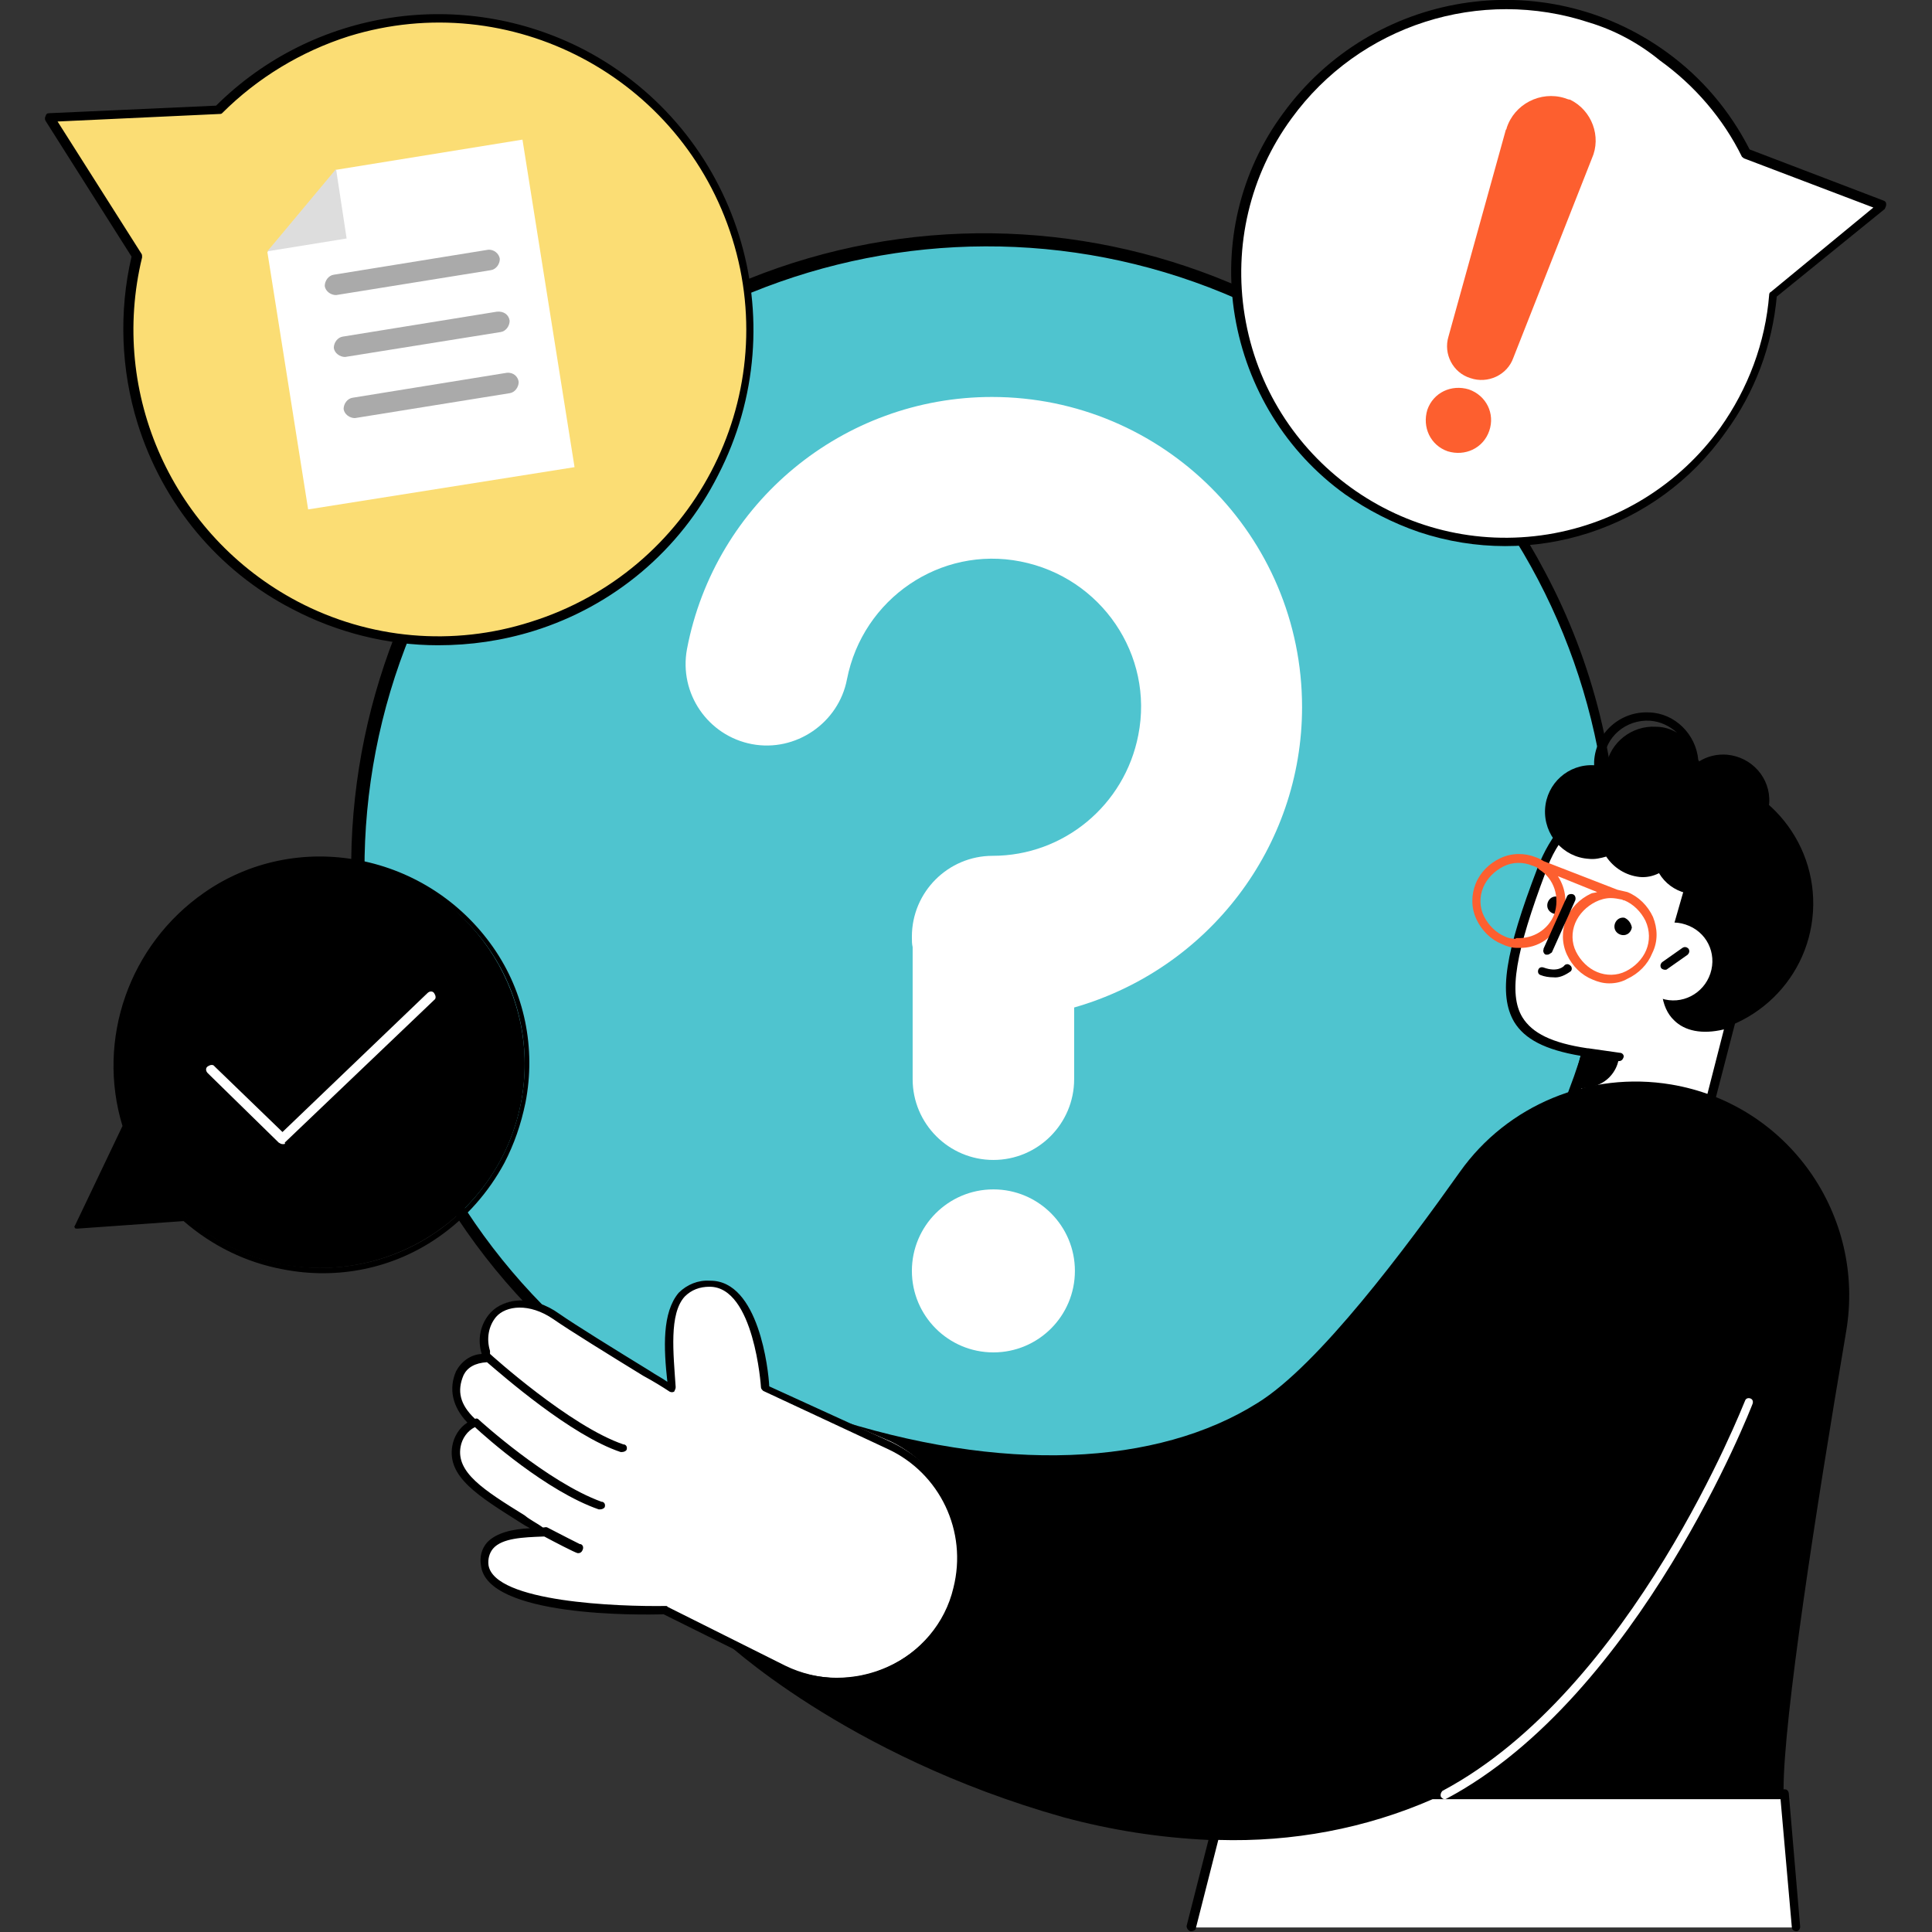 <svg version="1.1" xmlns="http://www.w3.org/2000/svg" xmlns:xlink="http://www.w3.org/1999/xlink" width="256px" height="256px" viewBox="0 0 256 256" >
<rect x="0" y="0" width="256" height="256" fill="#333333" stroke="none"/>
<style type="text/css">
	.st0{fill:#4FC4CF;}
	.st1{fill:#FFFFFF;}
	.st2{fill:#FD5F2F;}
	.st3{fill:#FBDD74;}
	.st4{fill:#DDDDDD;}
	.st5{fill:#AAAAAA;}
</style>
<g>
	<g transform="translate(5.93 0)">
		<path class="st0" d="M41.3,114.9c0,46,37.3,83.4,83.4,83.4c0,0,0,0,0,0c13.6,0,26.9-3.3,38.9-9.7l19.4,5.2l24.2,6.5l-6.5-24.2
			l-4.8-17.9c7.9-13,12-27.9,12-43.1c0.1-46-37.2-83.4-83.2-83.4C78.7,31.6,41.4,68.9,41.3,114.9L41.3,114.9z"/>
		<path d="M208.5,114.9c0,15.2-4.2,30.1-12,43.2l11.3,42c0,0.2,0,0.4-0.1,0.6c-0.1,0.2-0.4,0.2-0.6,0.1l-43.4-11.6
			c-41,21.6-91.8,5.9-113.4-35.2S44.4,62.2,85.4,40.6s91.8-5.9,113.4,35.2C205.2,87.8,208.5,101.2,208.5,114.9z M195.4,158
			c0-0.1,0-0.3,0.1-0.3c23.5-39,10.9-89.7-28.1-113.2S77.7,33.5,54.2,72.6s-10.9,89.7,28.1,113.2c24.8,14.9,55.5,15.8,81,2.3
			c0.1-0.1,0.2-0.1,0.5,0l42.7,11.4l-11.1-41.3C195.4,158.1,195.4,158.1,195.4,158L195.4,158z"/>
		<path class="st1" d="M164.7,15.3c11.5-15.9,33.8-19.6,49.7-8c0,0,0,0,0,0c4.7,3.4,8.6,7.9,11.1,13.2l8,3l10,3.8l-8.3,6.8l-6.2,5
			c-1.6,19.6-18.8,34.2-38.4,32.6s-34.2-18.8-32.6-38.4C158.7,26.8,160.9,20.6,164.7,15.3L164.7,15.3z"/>
		<path d="M182.1,70.5c-3.5-1.2-6.8-2.9-9.8-5c-7.8-5.6-13-14.1-14.6-23.6c-1.6-9.5,0.7-19.2,6.4-26.9l0.5,0.3l-0.5-0.3
			c11.8-16.2,34.5-19.9,50.8-8.1c4.7,3.4,8.4,7.8,11,12.9l17.8,6.8c0.2,0.1,0.3,0.2,0.3,0.5c0,0.2-0.1,0.4-0.2,0.6l-14.3,11.6
			c-0.6,6.5-2.9,12.7-6.8,18C213.6,70.2,197.1,75.5,182.1,70.5z M204.7,3c-14.5-4.8-30.5,0.3-39.5,12.7c-5.5,7.5-7.7,16.9-6.2,26.1
			c3.1,19.1,21.1,32.1,40.2,29c9.2-1.5,17.4-6.6,22.8-14.1c3.7-5.2,6-11.3,6.5-17.7c0-0.1,0.1-0.3,0.2-0.3l13.6-11.2l-17.1-6.5
			c-0.1,0-0.2-0.2-0.3-0.2c-2.5-5.1-6.3-9.5-10.9-12.8C211.2,5.7,208,4,204.7,3z"/>
		<path d="M199.5,118.6c-0.6,9.6,6.7,17.9,16.3,18.5c9.6,0.6,17.9-6.7,18.5-16.3c0.6-9.6-6.7-17.9-16.3-18.5c0,0,0,0,0,0
			C208.4,101.7,200.2,109,199.5,118.6z"/>
		<path class="st1" d="M218.6,114.4c-9.1,0.1-15.1-7-16.9-5c-1.5,1.7-2.7,3.7-3.4,5.8c-6.9,17.6-5.4,22.5,5.9,24.2l-2.4,9.1
			l17.8,0.9l3.6-13.9c-7,1.9-9.9-1.6-7.9-9.5L218.6,114.4z"/>
		<path d="M210.3,122.9c-0.1,0.6-0.6,1.1-1.3,1c-0.6-0.1-1.1-0.6-1-1.3c0.1-0.6,0.6-1.1,1.3-1C209.8,121.8,210.2,122.3,210.3,122.9z
			"/>
		<path d="M201.4,120.1c-0.1,0.6-0.6,1.1-1.3,1c-0.6-0.1-1.1-0.6-1-1.3c0.1-0.6,0.6-1.1,1.3-1C201,118.9,201.5,119.5,201.4,120.1z"
			/>
		<path d="M223.9,135c-0.2-0.1-0.4-0.1-0.6-0.1c-3,0.8-5.2,0.7-6.5-0.6c-1.5-1.4-1.7-4.3-0.8-8.3l3.3-11.5c0-0.2,0-0.3-0.1-0.5
			c-0.1-0.1-0.3-0.2-0.5-0.2h-0.1c-4.9,0-9-2.1-11.9-3.7c-2.4-1.3-4.3-2.2-5.4-1c-1.5,1.7-2.7,3.8-3.5,5.9
			c-4.3,11.2-5.2,16.8-3.1,20.4c1.4,2.3,4.1,3.7,8.8,4.5l-2.2,8.5c0,0.2,0,0.3,0.1,0.5c0.1,0.1,0.3,0.2,0.5,0.2l17.9,0.9
			c0.2,0,0.5-0.1,0.6-0.6l3.6-13.9C224.1,135.4,224,135.2,223.9,135z M219.3,148.9l-16.7-0.9l1-3.8c3.6-0.1,4.7-2.6,4.9-3.6h0.1
			c0.3,0,0.5-0.2,0.6-0.5c0.1-0.2-0.1-0.6-0.5-0.6l-4.2-0.6h-0.1c-4.7-0.7-7.3-2-8.6-4.1c-1.9-3.1-0.9-8.7,3.1-19.3
			c0.7-2.1,1.8-4,3.3-5.6c0.5-0.5,2.1,0.3,4,1.4c2.9,1.5,6.9,3.7,11.8,3.8l-3.1,10.8c-1.2,4.4-0.8,7.6,1,9.3
			c1.4,1.4,3.7,1.9,6.6,1.2L219.3,148.9z"/>
		<path class="st1" d="M220.7,129c-0.9,2.7-3.8,4.2-6.5,3.3c-2.7-0.9-4.2-3.8-3.3-6.5c0.9-2.7,3.8-4.2,6.5-3.3
			C220.2,123.4,221.6,126.3,220.7,129z"/>
		<path d="M228.5,106.4c0.2-3.3-2.3-6.1-5.6-6.4c-1.3-0.1-2.6,0.2-3.7,0.9c0-0.1-0.1-0.2-0.1-0.2c-0.3-3.4-3.1-6.2-6.5-6.3
			c-3.8-0.2-7.1,2.7-7.3,6.5v0.5c-3.4-0.2-6.3,2.4-6.5,5.8c-0.2,3.4,2.4,6.4,5.8,6.6c0.8,0.1,1.6-0.1,2.3-0.3c1,1.5,2.6,2.5,4.4,2.7
			c0.9,0.1,1.8-0.1,2.6-0.5c1.6,2.7,5.1,3.6,7.8,2c1.6-1,2.7-2.7,2.8-4.6c0-0.5,0-0.9-0.1-1.4C226.7,110.9,228.3,108.8,228.5,106.4z
			 M212.7,95.5c1.4,0.1,2.6,0.7,3.6,1.6c-0.8-0.5-1.8-0.8-2.8-0.8c-3.2-0.2-6.1,2.1-6.6,5.2c-0.1,0-0.2-0.1-0.3-0.1v-0.6
			C206.7,97.7,209.5,95.3,212.7,95.5C212.7,95.5,212.7,95.5,212.7,95.5z"/>
		<path d="M214.7,128.5c-0.2,0-0.4-0.1-0.5-0.2c-0.2-0.3-0.1-0.6,0.1-0.8c0,0,0,0,0,0l2.7-1.9c0.3-0.2,0.6-0.1,0.8,0.1
			c0.2,0.3,0.1,0.6-0.1,0.8l-2.7,1.9C214.9,128.5,214.8,128.5,214.7,128.5z"/>
		<path d="M199.9,129.5c-0.6,0-1.2-0.1-1.7-0.3c-0.3-0.1-0.4-0.4-0.3-0.7s0.4-0.4,0.7-0.3c1.9,0.7,2.7-0.2,2.7-0.2
			c0.2-0.3,0.6-0.3,0.8-0.1c0.3,0.2,0.3,0.6,0.1,0.8l0,0C201.5,129.2,200.7,129.6,199.9,129.5z"/>
		<path class="st2" d="M213.1,121.5c-0.7-1.5-1.9-2.7-3.4-3.3c-0.5-0.1-0.8-0.2-1.3-0.3l-9.8-3.8c-0.3-0.2-0.7-0.4-1-0.5
			c-1.5-0.6-3.2-0.6-4.7,0.1c-1.5,0.7-2.7,1.9-3.3,3.4c-0.6,1.5-0.6,3.2,0.1,4.7c0.7,1.5,1.9,2.7,3.4,3.3c0.6,0.3,1.3,0.5,2,0.5h0.2
			c2.6,0.1,4.9-1.5,5.7-4c0.8-1.8,0.6-3.8-0.5-5.5l5.2,2.1c-0.2,0.1-0.6,0.1-0.8,0.2c-1.5,0.7-2.7,1.9-3.3,3.4
			c-0.6,1.5-0.6,3.2,0.1,4.7c0.7,1.5,1.9,2.7,3.4,3.3c0.7,0.3,1.4,0.5,2.2,0.5c0.9,0,1.7-0.2,2.4-0.6c1.5-0.7,2.7-1.9,3.3-3.4
			C213.8,124.7,213.7,123,213.1,121.5z M200,121.2c-0.8,2-2.8,3.2-4.9,3.1c-0.1,0-0.2,0-0.2,0.1c-0.5,0-1-0.1-1.4-0.3
			c-1.2-0.5-2.2-1.5-2.8-2.7c-0.6-1.2-0.6-2.6-0.1-3.8c0.5-1.2,1.5-2.2,2.7-2.8c1.2-0.6,2.6-0.6,3.8-0.1c0.3,0.1,0.7,0.2,0.9,0.5
			C200,116.4,200.8,118.9,200,121.2L200,121.2z M212.2,125.9c-0.5,1.2-1.5,2.2-2.7,2.8c-1.2,0.6-2.6,0.6-3.8,0.1
			c-1.2-0.5-2.2-1.5-2.8-2.7c-0.6-1.2-0.6-2.6-0.1-3.8c0.5-1.2,1.5-2.2,2.7-2.8c0.6-0.3,1.3-0.5,2-0.5c0.5,0,1,0.1,1.5,0.2l0.2,0.1
			h0.1c1.2,0.5,2.2,1.5,2.8,2.7C212.7,123.3,212.7,124.7,212.2,125.9L212.2,125.9z"/>
		<path d="M199.1,126.5h-0.2c-0.3-0.1-0.4-0.5-0.3-0.7c0,0,0,0,0-0.1l3.1-6.9c0.1-0.3,0.5-0.4,0.8-0.3c0.3,0.1,0.4,0.5,0.3,0.8
			c0,0,0,0,0,0l-3.1,6.9C199.4,126.4,199.3,126.5,199.1,126.5z"/>
		<path class="st1" d="M156.3,237.8h74.2l1.6,17.6h-80.2L156.3,237.8z"/>
		<path d="M238.7,176.4c2.6-15.4-7.7-30.1-23.2-32.7c-10.8-1.8-21.7,2.7-28,11.6c-7.1,10-18.7,25.6-26.8,30.6
			c-13.2,8.3-33.7,9.5-57.3,1.7l-13.6,29.6c0,0,16.1,15.4,45.2,23.6c6.3,1.7,12.7,2.7,19.2,3l-2.9,11.4c0,0.3,0.2,0.6,0.5,0.7h0.1
			c0.2,0,0.5-0.1,0.6-0.3l3-11.8c9.8,0.3,19.5-1.5,28.4-5.4h46.1l1.5,17c0,0.3,0.3,0.5,0.6,0.5s0.5-0.3,0.5-0.6l-1.5-17.6
			c0-0.3-0.2-0.6-0.5-0.6c0,0,0,0-0.1,0h-0.1C230.4,227.8,234.6,200.5,238.7,176.4z"/>
		<path class="st1" d="M185.5,238.4c-0.2,0-0.3-0.1-0.5-0.3c-0.1-0.3,0-0.6,0.2-0.8c25.2-13.4,39.9-51.3,40.1-51.7
			c0.1-0.3,0.4-0.4,0.7-0.3s0.4,0.4,0.3,0.7l0,0c-0.1,0.3-15,38.7-40.5,52.3C185.6,238.4,185.6,238.4,185.5,238.4z"/>
		<path class="st1" d="M95.4,183.8c0,0-0.8-14-7.3-13.9c-6.3,0.1-5.5,7.7-4.9,13.9c-4.2-2.6-12.7-7.8-15.4-9.7
			c-3.4-2.3-6.8-2.1-8.4-0.3c-1.4,1.5-1.7,3.7-0.8,5.6c-1.5,0-2.9,0.8-3.6,2.1c-1.2,2.6-0.1,4.8,2,6.6c-1.3,0.6-2.2,1.8-2.3,3.1
			c-0.7,4.3,4.4,6.9,11.5,11.4c-4.2,0.1-8.2,0.6-7.8,4.4c0.7,6.6,23.8,5.9,23.8,5.9l15.6,7.8c8.2,3.9,18,0.5,22-7.7
			c3.9-8.2,0.5-18-7.7-22l0,0L95.4,183.8z"/>
		<path d="M112.2,191.1L96,183.7c-0.1-2.2-1.4-14-7.8-14h-0.1c-1.5-0.1-3,0.5-4.1,1.6c-2.2,2.6-2,7.3-1.5,11.8
			c-0.7-0.5-1.5-0.9-2.4-1.5c-4.4-2.7-9.9-6.1-11.9-7.5c-3.6-2.6-7.3-2.1-9.1-0.2c-1.4,1.5-1.8,3.6-1.2,5.5c-1.5,0.1-2.7,1-3.4,2.3
			c-1,2.3-0.5,4.7,1.5,6.8c-1.1,0.7-1.8,1.9-2,3.1c-0.7,4.1,3.4,6.6,9.1,10.2c0.3,0.2,0.8,0.5,1.2,0.7c-2.3,0.1-4.5,0.6-5.7,1.9
			c-0.7,0.8-1,1.9-0.8,3c0.7,6.9,21.2,6.6,24.2,6.5l15.5,7.7c2.4,1.1,4.9,1.7,7.6,1.7c2.4,0,4.8-0.5,7-1.4
			c8.5-3.9,12.3-13.9,8.5-22.4C118.9,195.8,115.9,192.9,112.2,191.1z M120.4,210.4c-1.1,4.7-4.4,8.5-8.7,10.5
			c-4.3,2-9.3,1.9-13.6-0.2l-15.6-7.8c0-0.1-0.1-0.1-0.2-0.1c-6.3,0.1-22.7-0.5-23.5-5.4c-0.1-0.8,0.1-1.6,0.6-2.2
			c1.2-1.4,4-1.5,6.6-1.6h0.2c1.3,0.7,4,2.1,4.4,2.2h0.1c0.3,0,0.5-0.2,0.6-0.5c0.1-0.3,0-0.6-0.3-0.7c0,0,0,0-0.1,0
			c-0.2-0.1-2.4-1.2-4.3-2.2c-0.2-0.1-0.3,0-0.6,0c-0.8-0.6-1.7-1-2.4-1.6c-5.5-3.4-9.1-5.7-8.5-9.1c0.2-1.1,0.9-2.1,1.9-2.6
			c1.5,1.4,9.5,8.5,16.4,10.9h0.2c0.2,0,0.5-0.1,0.6-0.3c0.1-0.3,0-0.6-0.3-0.7c0,0,0,0-0.1,0c-7.2-2.6-16.2-10.8-16.3-10.9
			s-0.2-0.2-0.5-0.1c-2-1.9-2.4-3.7-1.5-5.8c0.5-1,1.5-1.6,3.1-1.7l0,0c2,1.7,11.1,9.7,17.7,11.9h0.2c0.2,0,0.5-0.1,0.6-0.3
			c0.1-0.3,0-0.6-0.3-0.7c0,0,0,0-0.1,0c-7.1-2.4-17.6-11.9-17.7-12L59,179c-0.5-1.6-0.2-3.3,0.8-4.5c1.3-1.5,4.4-1.9,7.6,0.3
			c2,1.4,7.5,4.8,11.9,7.5c1.3,0.7,2.6,1.5,3.5,2.1c0.2,0.1,0.4,0.1,0.6,0c0.1-0.2,0.2-0.4,0.2-0.6c-0.3-4.5-0.9-9.7,1.2-12
			c0.9-0.9,2-1.3,3.3-1.3c5.9,0,6.8,13.2,6.8,13.3c0,0.2,0.1,0.3,0.3,0.5l16.5,7.7C118.6,195.2,122.3,202.9,120.4,210.4L120.4,210.4
			z"/>
		<circle class="st1" cx="125.7" cy="168.4" r="10.8"/>
		<path class="st1" d="M166.6,93.7c0-22.7-18.4-41.1-41.1-41.1c-19.7,0-36.7,14-40.4,33.4c-1.1,5.9,2.8,11.5,8.6,12.6
			s11.5-2.8,12.6-8.6c2.1-10.7,12.4-17.7,23-15.6c10.7,2.1,17.7,12.4,15.6,23c-1.8,9.3-9.9,16-19.3,16c-5.9,0-10.7,4.8-10.7,10.7
			c0,0,0,0,0,0.1c0,0.4,0,0.9,0.1,1.3v17.5c0,5.9,4.8,10.7,10.7,10.7c5.9,0,10.7-4.8,10.7-10.7v-9.5
			C154.2,128.4,166.6,112.2,166.6,93.7z"/>
		<path class="st3" d="M91.5,31.4C84.7,9.7,61.6-2.4,39.9,4.4c-6.4,2-12.2,5.5-17,10.2L13,15.1L0.5,15.6L7.2,26l4.9,7.8
			C6.7,56,20.2,78.3,42.3,83.7s44.4-8.2,49.8-30.3C93.9,46.1,93.7,38.5,91.5,31.4L91.5,31.4z"/>
		<path d="M52.1,85.5c-6.7,0-13.4-1.7-19.3-4.8c-9.9-5.1-17.2-14-20.5-24.6C10.1,49,9.8,41.3,11.5,34l-11.4-18
			c-0.1-0.2-0.1-0.4,0-0.6C0.2,15.1,0.3,15,0.6,15L22.7,14C35.6,1.2,55.3-1.8,71.5,6.6c20.4,10.7,28.3,35.9,17.7,56.4
			c-5,9.9-13.8,17.3-24.4,20.6C60.6,84.9,56.4,85.5,52.1,85.5z M1.7,16.1l11.1,17.5c0.1,0.1,0.1,0.3,0.1,0.5
			C8.5,52.2,17,71,33.5,79.7c9.5,5,20.6,6,30.9,2.7C85.8,75.7,97.8,53,91.1,31.6S61.7-1.8,40.3,4.8c-6.3,2-12.1,5.5-16.8,10.2
			c-0.1,0.1-0.2,0.1-0.3,0.1L1.7,16.1z"/>
		<path class="st2" d="M201.4,13c-3.2-1-6.7,0.8-7.7,4c0,0.1,0,0.1-0.1,0.2L186,44.6c-0.7,2.3,0.6,4.8,2.9,5.5c0,0,0,0,0,0
			c2.3,0.8,4.9-0.4,5.7-2.7L205,21c1.3-2.9,0-6.4-2.9-7.8C201.9,13.2,201.7,13.1,201.4,13z"/>
		<path class="st2" d="M191.4,57.1c-0.8,2.3-3.2,3.4-5.5,2.7c-2.3-0.8-3.4-3.2-2.7-5.5c0.8-2.3,3.2-3.4,5.5-2.7
			C191,52.4,192.2,54.8,191.4,57.1C191.4,57.1,191.4,57.1,191.4,57.1z"/>
		<path d="M41.7,114.3c-14.8-2.8-29,6.9-31.8,21.7c-0.8,4.3-0.6,8.8,0.7,13l-2.8,5.9l-3.6,7.3l8.2-0.6l6.1-0.5
			c3.7,3.3,8.3,5.6,13.2,6.5c14.8,2.6,28.9-7.2,31.5-22C65.7,131.2,56.1,117.2,41.7,114.3L41.7,114.3z"/>
		<path d="M60.9,154.1c-2.1,3.9-5.1,7.3-8.7,9.8c-6,4.2-13.4,5.7-20.6,4.3c-4.9-0.9-9.4-3.1-13.2-6.4l-14.1,1c-0.1,0-0.3,0-0.3-0.1
			c-0.1-0.1-0.1-0.2,0-0.3c0,0,0,0,0,0l6.3-13.2c-3.5-11.5,0.9-24,10.8-30.9c6-4.2,13.4-5.7,20.6-4.3c7.2,1.4,13.5,5.5,17.7,11.5
			c4.2,6,5.7,13.4,4.3,20.6C63.1,149,62.2,151.6,60.9,154.1z M4.7,161.9l13.6-1c0.1,0,0.2,0,0.2,0.1c11,10,28.1,9.2,38.1-1.9
			s9.2-28.1-1.9-38.1s-28.1-9.2-38.1,1.9c-6.4,7-8.6,16.9-5.8,26v0.2L4.7,161.9z"/>
		<path class="st1" d="M31.5,151.6c-0.2,0-0.3-0.1-0.5-0.2l-9.4-9.2c-0.3-0.3-0.3-0.7,0-0.9s0.7-0.3,0.9,0l0,0l9,8.7l19.2-18.4
			c0.3-0.3,0.7-0.3,0.9,0s0.3,0.7,0,0.9l0,0l-19.8,18.9C31.9,151.6,31.8,151.6,31.5,151.6z"/>
		<path class="st1" d="M70.2,61.9l-35.3,5.6l-5.4-34.1l9.1-10.9l24.7-4L70.2,61.9z"/>
		<path class="st4" d="M38.6,22.4l1.4,9.2l-10.5,1.7L38.6,22.4z"/>
		<path class="st5" d="M58.7,33.1l-20.4,3.3c-0.7,0.1-1.2,0.8-1.2,1.5l0,0c0.1,0.7,0.8,1.2,1.5,1.2l20.5-3.3
			c0.7-0.1,1.2-0.8,1.2-1.5l0,0C60.2,33.6,59.5,33,58.7,33.1C58.7,33.1,58.7,33.1,58.7,33.1z"/>
		<path class="st5" d="M59.9,41.3l-20.4,3.3c-0.7,0.1-1.2,0.8-1.2,1.5l0,0c0.1,0.7,0.8,1.2,1.5,1.2L60.4,44c0.7-0.1,1.2-0.8,1.2-1.5
			l0,0C61.5,41.7,60.8,41.2,59.9,41.3C60,41.3,60,41.3,59.9,41.3z"/>
		<path class="st5" d="M61.2,49.4l-20.4,3.3c-0.7,0.1-1.2,0.8-1.2,1.5l0,0c0.1,0.7,0.8,1.2,1.5,1.2l20.5-3.3
			c0.7-0.1,1.2-0.8,1.2-1.5l0,0C62.7,49.9,62.1,49.3,61.2,49.4C61.3,49.4,61.2,49.4,61.2,49.4z"/>
	</g>
</g>
</svg>
